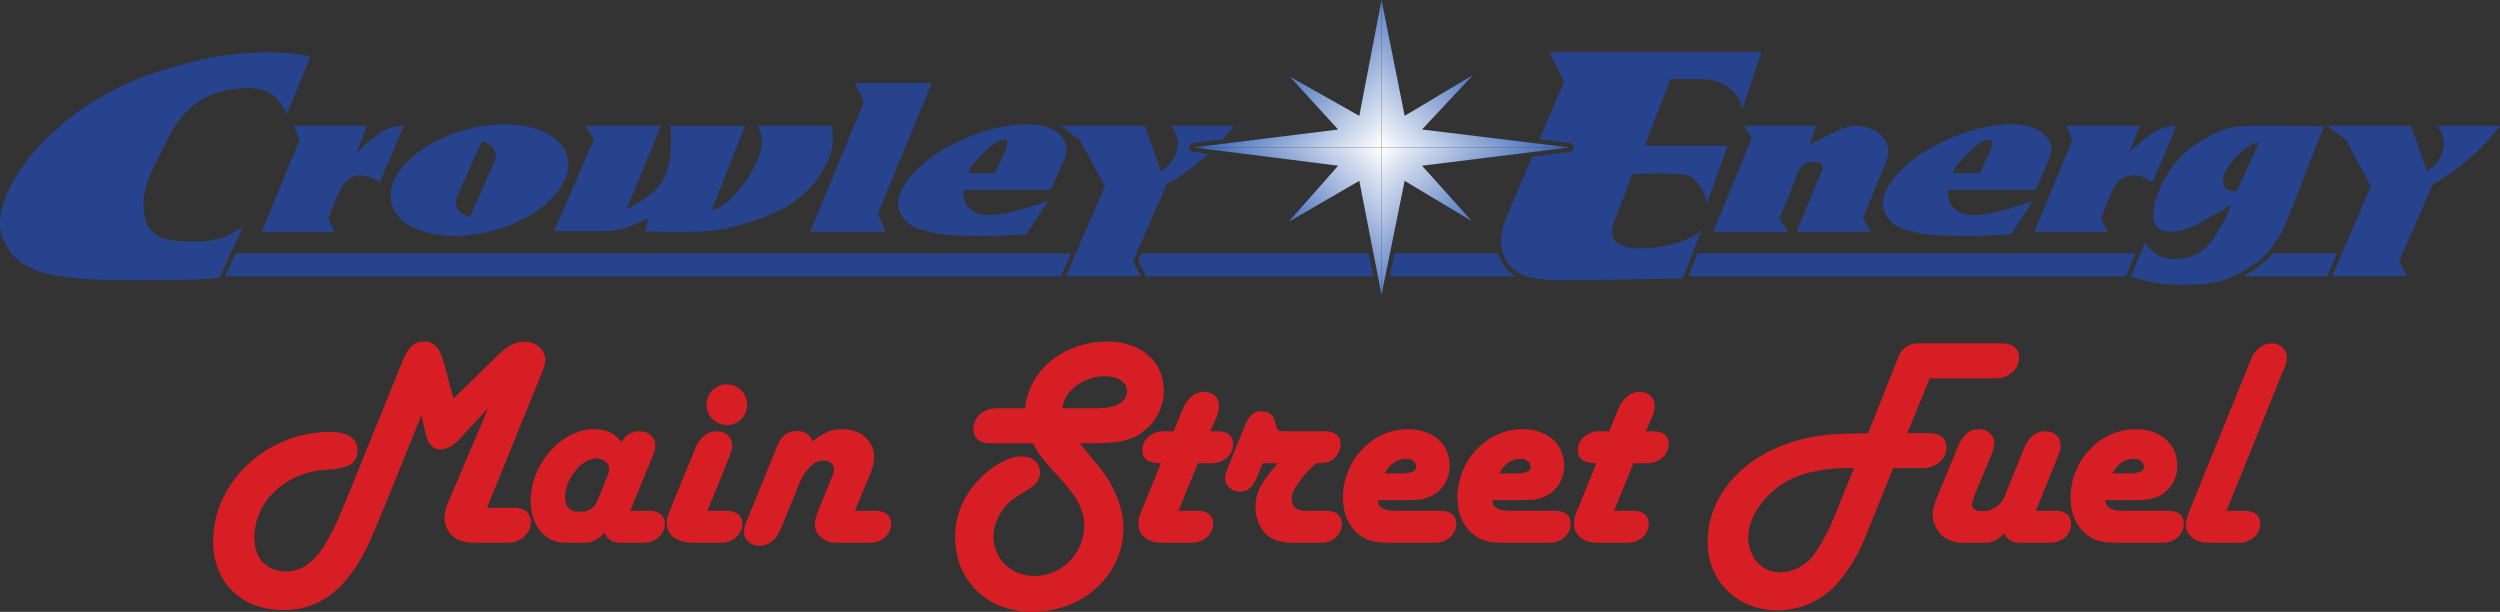<?xml version="1.0" encoding="utf-8"?>
<!-- Generator: Adobe Illustrator 16.0.0, SVG Export Plug-In . SVG Version: 6.00 Build 0)  -->
<!DOCTYPE svg PUBLIC "-//W3C//DTD SVG 1.1//EN" "http://www.w3.org/Graphics/SVG/1.1/DTD/svg11.dtd">
<svg version="1.1"
	 id="svg2" xmlns:inkscape="http://www.inkscape.org/namespaces/inkscape" xmlns:sodipodi="http://sodipodi.sourceforge.net/DTD/sodipodi-0.dtd" xmlns:svg="http://www.w3.org/2000/svg" sodipodi:docname="Crowley-MSF_Logo_4C.eps"
	 xmlns="http://www.w3.org/2000/svg" xmlns:xlink="http://www.w3.org/1999/xlink" x="0px" y="0px" width="768px" height="187.96px"
	 viewBox="0 0 768 187.96" enable-background="new 0 0 768 187.96" xml:space="preserve">
<rect x="0" y="0" width="768" height="187.96" fill="#333333" stroke="none"/>
<sodipodi:namedview  borderopacity="0.25" bordercolor="#000000" pagecolor="#ffffff" id="namedview4" inkscape:deskcolor="#d1d1d1" inkscape:pagecheckerboard="0" inkscape:pageopacity="0.0" inkscape:showpageshadow="2">
	</sodipodi:namedview>
<g>
	<path id="path12" fill="#D71E25" d="M156.854,155.999h1.195c3.307,0.093,5.051,1.653,5.051,4.408c0,3.491-3.215,6.337-7.072,6.337
		h-1.193h-8.541c-2.664,0-4.317-0.274-5.879-1.101c-2.296-1.194-3.857-3.766-3.857-6.338c0-2.113,0.366-3.214,1.928-6.89
		l11.481-27.002l-8.633,9.277c-2.021,2.204-4.042,3.398-5.971,3.398c-2.388,0-3.857-1.653-4.684-5.053l-1.194-5.51l-10.93,27.002
		c-1.562,3.674-3.307,7.99-4.225,10.104c-6.613,15.521-15.338,22.777-27.37,22.777c-12.858,0-21.492-8.542-21.492-21.217
		c0-18.093,16.533-33.522,35.912-33.522c5.327,0,8.449,2.021,8.449,5.603c0,4.04-2.571,5.693-9.735,6.062
		c-12.398,0.733-21.951,9.735-21.951,20.849c0,6.337,3.766,10.379,9.827,10.379c3.398,0,6.246-1.471,9.185-4.593
		c1.563-1.745,3.123-4.226,5.236-8.358c1.193-2.479,2.479-5.326,3.581-8.082l17.818-43.902c1.745-4.133,3.49-5.693,6.337-5.693
		c3.307,0,5.051,1.836,6.43,7.255l2.755,10.286l13.501-13.225c3.123-3.031,5.603-4.316,8.267-4.316c3.489,0,6.428,2.479,6.428,5.418
		c0,1.102-0.274,2.297-0.733,3.398l-1.01,2.48l-16.166,39.769H156.854"/>
	<path id="path14" fill="#D71E25" d="M186.529,146.447l0.275-0.734c0.275-0.553,0.367-1.102,0.367-1.654
		c0-1.745-1.837-3.215-4.041-3.215c-4.5,0-9.552,6.338-9.552,11.849c0,2.849,1.469,4.5,3.767,4.5h1.744
		c1.378,0,3.582-1.377,4.041-2.479L186.529,146.447z M198.56,156.916h1.103c2.939,0.092,4.593,1.471,4.593,4.043
		c0,3.213-2.939,5.785-6.521,5.785h-1.104h-5.786c-2.663,0-4.225-0.917-5.143-3.031l-0.827,0.736
		c-1.928,1.744-3.398,2.295-5.694,2.295h-5.419c-6.337,0-10.745-5.234-10.745-12.857c0-11.389,9.46-22.043,19.471-22.043
		c3.766,0,6.521,1.285,8.357,3.948c1.563-2.388,3.215-3.305,5.786-3.305c2.572,0,4.685,1.836,4.685,4.133
		c0,1.286-0.183,1.929-1.193,4.409l-6.521,15.887H198.56"/>
	<path id="path16" fill="#D71E25" d="M217.035,124.312c0-3.398,2.755-6.246,6.153-6.246c3.581,0,6.337,2.757,6.337,6.338
		c0,3.398-2.756,6.153-6.245,6.153C219.882,130.557,217.035,127.71,217.035,124.312L217.035,124.312z M222.361,156.916h1.103
		c2.939,0.092,4.593,1.471,4.593,4.043c0,3.213-2.939,5.785-6.521,5.785h-1.103h-7.071c-5.42,0-8.542-2.203-8.542-6.061
		c0-1.195,0.184-1.838,0.918-3.768l7.44-18.184l0.458-1.195c1.378-3.306,3.766-5.05,6.704-5.05c2.572,0,4.594,1.836,4.594,4.315
		c0,0.92-0.276,2.021-0.734,3.031l-0.46,1.286l-6.43,15.796H222.361"/>
	<path id="path18" fill="#D71E25" d="M268.054,156.916h1.103c2.94,0.092,4.593,1.471,4.593,4.043c0,3.213-2.939,5.785-6.521,5.785
		h-1.102h-9.276c-3.675,0-6.521-2.479-6.521-5.693c0-1.379,0.276-2.205,1.286-4.775l3.949-9.736c0.46-1.103,0.643-1.836,0.643-2.48
		c0-1.469-1.378-2.571-3.215-2.571c-1.928,0-3.489,0.919-5.051,2.94c-1.011,1.285-1.837,2.662-2.388,4.041l-5.234,12.949
		l-0.553,1.193c-1.377,3.307-3.673,5.052-6.611,5.052c-2.572,0-4.593-1.836-4.593-4.226c0-0.918,0.275-2.111,0.733-3.121l0.46-1.194
		l9.093-22.319c1.103-2.938,3.214-4.407,5.971-4.407c2.388,0,3.856,1.009,4.867,3.122c3.674-2.847,5.878-3.674,9.093-3.674
		c5.694,0,9.735,3.582,9.735,8.541c0,1.286-0.275,2.939-0.918,4.501l-4.96,12.03H268.054"/>
	<path id="path20" fill="#D71E25" d="M337.128,125.414c5.693,0,9.093-1.929,9.093-5.326c0-2.756-2.755-4.502-6.98-4.502
		c-6.337,0-12.49,4.686-12.858,9.828H337.128z M335.842,141.302l2.388,2.849c4.317,5.511,6.888,12.216,6.888,18.001
		c0,14.42-12.307,25.809-28.012,25.809c-13.868,0-23.696-9.551-23.696-23.053c0-7.9,3.674-14.971,10.379-20.389
		c3.674-2.849,7.164-4.318,10.195-4.318c3.214,0,5.51,2.021,5.51,4.959c0,2.113-1.01,3.583-3.582,5.145l-3.489,2.203
		c-4.226,2.572-7.256,7.717-7.256,12.217c0,6.979,5.418,12.215,12.674,12.215c8.359,0,15.247-6.98,15.247-15.521
		c0-3.123-1.011-6.153-3.398-9.553c-0.827-1.102-1.745-2.295-2.938-3.673c-0.276-0.276-0.643-0.827-2.021-2.297
		c-0.459-0.459-0.825-0.919-1.378-1.468c-3.398-3.768-4.684-5.513-6.061-8.268h-12.124h-1.195c-3.213-0.092-4.958-1.652-4.958-4.408
		c0-3.49,3.122-6.338,7.071-6.338h1.193h7.624c1.193-11.848,11.94-20.48,25.441-20.48c10.195,0,17.175,6.152,17.175,15.063
		c0,5.97-3.49,11.48-8.817,14.143c-2.756,1.379-6.521,2.021-12.49,2.021h-4.502L335.842,141.302"/>
	<path id="path22" fill="#D71E25" d="M373.135,132.487h1.103c2.938,0,4.594,1.47,4.594,3.949c0,3.213-2.94,5.877-6.522,5.877h-1.102
		h-3.215l-5.971,14.603h4.96h1.102c2.939,0.092,4.593,1.471,4.593,4.043c0,3.213-2.938,5.785-6.521,5.785h-1.104h-7.989
		c-4.501,0-7.348-2.295-7.348-5.877c0-1.103,0.274-2.388,0.827-3.675l0.826-1.928l5.234-12.951c-3.857,0-5.694-1.284-5.694-4.04
		c0-3.216,2.94-5.786,6.521-5.786h1.102h2.021l2.389-5.878l0.551-1.195c1.378-3.307,3.674-5.051,6.521-5.051
		c2.572,0,4.5,1.836,4.5,4.225c0,1.103-0.366,2.755-1.101,4.316l-1.653,3.583H373.135"/>
	<path id="path24" fill="#D71E25" d="M386.418,145.987c-1.47,3.675-3.031,5.052-5.511,5.052c-2.48,0-4.593-1.836-4.593-4.133
		c0-0.919,0.184-1.47,1.01-3.582l5.052-12.49c1.378-3.307,2.756-4.5,5.143-4.5c2.206,0,3.675,1.102,4.134,3.122l0.366,1.378
		c0.368,1.469,0.645,1.653,3.4,1.653h10.562h1.103c3.03,0,4.776,1.47,4.776,4.134c0,1.928-1.562,4.315-3.215,5.05
		c-0.827,0.459-1.653,0.552-4.226,0.643l-0.552,0.368c-2.755,2.662-3.489,3.489-4.867,5.511c-1.653,2.388-2.204,3.673-2.204,4.959
		c0,2.39,1.47,3.765,4.134,3.765h5.603h1.102c2.939,0.092,4.592,1.471,4.592,4.043c0,3.213-2.847,5.785-6.43,5.785h-1.101h-8.817
		c-0.643,0-1.93-0.274-3.399-0.643c-4.041-1.103-6.796-5.326-6.796-10.469c0-4.227,1.836-7.717,6.889-13.319h-4.685L386.418,145.987
		"/>
	<path id="path26" fill="#D71E25" d="M430.359,145.436c3.307,0,4.684-0.643,4.684-2.021c0-1.377-1.285-2.479-3.03-2.479
		c-2.755,0-5.052,1.562-6.612,4.5H430.359z M428.339,156.916h14.42c2.939,0.092,4.593,1.471,4.593,4.043
		c0,3.213-2.94,5.785-6.521,5.785h-1.103h-12.675c-4.5,0-6.887-0.551-9.276-2.295c-3.398-2.571-5.234-6.521-5.234-11.572
		c0-11.481,9.092-21.033,19.929-21.033c7.717,0,12.859,4.5,12.859,11.205c0,4.225-2.295,7.898-5.97,9.459
		c-2.02,0.92-3.307,1.104-7.073,1.104h-9C423.287,155.815,425.032,156.916,428.339,156.916"/>
	<path id="path28" fill="#D71E25" d="M465.539,145.436c3.306,0,4.683-0.643,4.683-2.021c0-1.377-1.285-2.479-3.03-2.479
		c-2.755,0-5.053,1.562-6.612,4.5H465.539z M463.517,156.916h14.42c2.939,0.092,4.592,1.471,4.592,4.043
		c0,3.213-2.939,5.785-6.521,5.785h-1.103h-12.675c-4.5,0-6.889-0.551-9.276-2.295c-3.398-2.571-5.234-6.521-5.234-11.572
		c0-11.481,9.092-21.033,19.929-21.033c7.717,0,12.859,4.5,12.859,11.205c0,4.225-2.295,7.898-5.97,9.459
		c-2.02,0.92-3.307,1.104-7.072,1.104h-9.001C458.466,155.815,460.211,156.916,463.517,156.916"/>
	<path id="path30" fill="#D71E25" d="M506.935,132.487h1.101c2.939,0,4.594,1.47,4.594,3.949c0,3.213-2.94,5.877-6.521,5.877h-1.103
		h-3.215l-5.969,14.603h4.958h1.103c2.939,0.092,4.592,1.471,4.592,4.043c0,3.213-2.938,5.785-6.521,5.785h-1.102h-7.992
		c-4.5,0-7.347-2.295-7.347-5.877c0-1.103,0.276-2.388,0.827-3.675l0.826-1.928l5.236-12.951c-3.858,0-5.695-1.284-5.695-4.04
		c0-3.216,2.939-5.786,6.521-5.786h1.103h2.021l2.387-5.878l0.551-1.195c1.378-3.307,3.675-5.051,6.521-5.051
		c2.572,0,4.502,1.836,4.502,4.225c0,1.103-0.367,2.755-1.103,4.316l-1.653,3.583H506.935"/>
	<path id="path32" fill="#D71E25" d="M567.187,143.785c-6.246,0-12.215,1.191-16.624,3.213
		c-7.807,3.673-13.502,11.297-13.502,18.094c0,6.063,4.226,10.746,9.736,10.746c3.948,0,7.99-2.112,10.469-5.511
		c1.746-2.388,4.317-6.981,5.511-9.828l6.798-16.714C568.472,143.785,568.013,143.785,567.187,143.785L567.187,143.785z
		 M591.71,133.037h1.193c3.216,0.092,5.052,1.654,5.052,4.41c0,3.489-3.215,6.338-7.072,6.338h-1.193h-8.082l-8.726,21.49
		c-2.113,5.326-5.236,10.379-8.634,14.145c-4.5,5.051-11.389,8.082-18.185,8.082c-12.309,0-21.492-8.908-21.492-21.032
		c0-18.277,17.818-32.604,41.055-33.157l6.337-0.184c0.46,0,1.011,0,1.928-0.092l8.635-21.675l0.459-1.286
		c1.287-3.214,3.215-4.592,6.613-4.592h1.468h22.963h1.193c3.215,0.092,5.052,1.653,5.052,4.408c0,3.49-3.215,6.338-7.071,6.338
		h-1.195H592.81l-6.888,16.807H591.71"/>
	<path id="path34" fill="#D71E25" d="M630.564,156.916h1.103c3.032,0.092,4.592,1.471,4.592,4.043c0,3.213-2.847,5.785-6.428,5.785
		h-1.103h-8.634c-1.836,0-3.765-1.285-4.409-2.938c-1.653,1.929-3.764,2.938-6.062,2.938h-7.348c-1.103,0-3.673-0.826-4.776-1.469
		c-2.111-1.377-3.765-4.5-3.765-7.164c0-1.561,0.46-3.123,1.194-5.051l6.153-14.971c1.836-4.501,3.766-6.246,6.98-6.246
		c2.571,0,4.592,1.836,4.592,4.225c0,0.919-0.274,2.021-0.733,3.123l-0.46,1.193l-4.776,11.48l-0.458,1.378
		c-0.276,0.827-0.46,1.47-0.46,1.745c0,1.195,1.101,2.02,2.571,2.02c1.745,0,2.664-0.092,3.215-0.366
		c1.836-0.734,3.489-2.296,4.132-3.856l5.695-14.053c1.837-4.594,3.765-6.245,7.071-6.245c2.572,0,4.593,1.836,4.593,4.224
		c0,1.195-0.184,1.93-1.193,4.318l-6.43,15.887H630.564"/>
	<path id="path36" fill="#D71E25" d="M653.897,145.436c3.306,0,4.685-0.643,4.685-2.021c0-1.377-1.287-2.479-3.032-2.479
		c-2.755,0-5.051,1.562-6.612,4.5H653.897z M651.876,156.916h14.421c2.938,0.092,4.592,1.471,4.592,4.043
		c0,3.213-2.939,5.785-6.521,5.785h-1.103h-12.675c-4.5,0-6.888-0.551-9.275-2.295c-3.399-2.571-5.236-6.521-5.236-11.572
		c0-11.481,9.094-21.033,19.931-21.033c7.715,0,12.858,4.5,12.858,11.205c0,4.225-2.296,7.898-5.971,9.459
		c-2.02,0.92-3.305,1.104-7.071,1.104h-9C646.826,155.815,648.571,156.916,651.876,156.916"/>
	<path id="path38" fill="#D71E25" d="M688.663,156.916h1.102c2.938,0.092,4.592,1.471,4.592,4.043c0,3.213-2.938,5.785-6.521,5.785
		h-1.103h-7.99c-4.317,0-7.256-2.203-7.256-5.51c0-1.193,0.552-3.031,1.378-4.959l18.093-44.545l0.46-1.195
		c1.377-3.306,3.675-5.051,6.611-5.051c2.481,0,4.502,1.929,4.502,4.225c0,0.918-0.275,2.112-0.643,3.123l-0.551,1.194
		l-17.358,42.89H688.663"/>
</g>
<g>
	<path id="path40" fill="#27438D" d="M698.204,77.855c-0.961,1.128-2.038,2.204-3.242,3.146c-1.997,1.564-3.915,2.834-5.823,3.888
		h25.772l0.255-0.589l2.781-6.444H698.204"/>
	<path id="path42" fill="#27438D" d="M521.427,77.855l-2.745,7.034H653.08l0.199-0.475l2.753-6.559H521.427"/>
	<path id="path44" fill="#27438D" d="M460.287,77.855H428.39l-1.428,7.034h38.576c-0.784-0.46-1.504-0.994-2.11-1.638
		C461.896,81.628,460.855,79.833,460.287,77.855"/>
	<path id="path46" fill="#27438D" d="M420.516,77.855h-69.886l-1.033,2.366l2.146,3.969l0.379,0.699h69.763L420.516,77.855"/>
	<path id="path48" fill="#27438D" d="M72.35,77.855l-3.248,7.034h256.859l0.253-0.589l2.781-6.444H72.35"/>
	<path id="path50" fill="#27438D" d="M541.049,16.063h-65.035l4.474,9.039c0,0-3.575,8.389-7.54,17.699l9.313,1.136
		c0.689,0.085,1.208,0.671,1.209,1.365c0,0.696-0.518,1.283-1.208,1.368l-11.573,1.433c-3.257,7.65-6.376,14.98-7.635,17.958
		c-3.098,7.322-2.295,12.356,1.376,16.246s12.142,3.754,15.705,3.754c9.332,0,36.827-0.551,36.827-0.551l5.85-14.988
		c0,0-2.752,4.119-15.484,5.606c-15.192,1.774-11.813-7.094-11.813-7.094l5.964-15.56c0,0,12.479-0.593,16.517,0.343
		c4.932,1.145,6.424,8.695,6.424,8.695l6.308-17.734h-25.462l7.913-20.479c0,0,8.029,0,9.062,0c1.031,0,4.816-0.229,8.946,2.747
		c4.129,2.975,3.9,6.979,3.9,6.979L541.049,16.063"/>
	<path id="path52" fill="#27438D" d="M578.4,42.089c-1.816-2.447-5.157-3.384-8.271-3.453s-7.535,2.45-7.535,2.45l-6.693,3.273
		l2.151-5.738h-22.365l2.494,3.738l-11.872,28.863h22.968l-2.579-4.086l5.758-14.442c1.078-2.564,3.747-3.554,6.546-2.673
		l0.151,0.065c0.71,0.304,1.04,1.132,0.739,1.85l-2.39,5.688l-5.559,13.599h22.968l-2.581-4.086c0,0,4.073-10.373,6.311-15.416
		C580.878,46.68,580.144,44.441,578.4,42.089"/>
	<path id="path54" fill="#27438D" d="M611.599,45.653c-0.29,0.884-3.48,7.542-3.48,7.542h-8.232c0,0,0.015-1.651,4.479-5.971
		c3.754-3.632,5.751-4.495,6.932-4.34C612.386,43.025,611.888,44.771,611.599,45.653L611.599,45.653z M629.228,42.732
		c-1.78-2.545-4.646-4.112-9.119-4.462c-4.473-0.35-11.132,0.674-15.398,2.1c-19.855,6.634-25.978,17.188-26.322,21.699
		c-0.216,2.819,1.691,6.852,6.929,8.414c4.135,1.233,6.237,1.794,15.118,1.955c10.993,0.199,17.388-0.544,17.388-0.544l6.672-10.143
		c0,0-10.232,3.503-14.088,3.974c-3.34,0.407-7.155,1.017-10.281-1.778c-1.928-1.723-1.693-5.552-1.693-5.552h26.839
		c0,0,4.129-9.188,4.388-10.062C629.916,47.458,630.748,44.905,629.228,42.732"/>
	<path id="path56" fill="#27438D" d="M624.967,71.223l11.649-28.313c0,0-1.909-4.287-1.719-4.287c0.191,0,22.474,0,22.474,0
		l-3.311,8.323c0,0,3.768-3.585,6.048-5.296c4.201-3.153,7.895-3.027,8.34-3.027s-7.257,17.341-7.257,17.341
		s-3.536-2.795-7.339-1.934c-2.905,0.658-4.058,2.817-5.013,4.708c-0.954,1.892-3.438,8.45-3.438,8.45l2.038,4.036H624.967"/>
	<path id="path58" fill="#27438D" d="M687.178,58.709c0,0-3.294,0.435-4.004-1.729c-0.267-0.809-0.853-2.97,1.874-6.59
		c2.338-3.106,5.191-5.06,6.089-5.677c0.941-0.646,2.923-1.227,2.923-1.227L687.178,58.709z M688.51,38.82
		c-3.324,0.34-6.35,0.519-13.986,5.461c-7.609,4.924-11.89,14.226-12.742,19.208c-0.805,4.708,0.107,6.968,3.593,7.52
		c4.839,0.766,9.702-2.005,11.378-3.011c1.678-1.006,8.597-5.084,8.597-5.084s-1.104,4.009-5.206,10.161
		c-0.802,1.205-4.348,6.364-11.88,6.541c-6.154,0.145-9.369-5.02-9.369-5.02l-4.345,10.352c0,0,1.441,0.416,3.161,0.958
		c2.595,0.819,9.508,2.19,19.352,1.293c6.838-0.623,11.915-3.258,17.052-7.281c6.179-4.838,9.006-13.603,9.006-13.603l10.777-27.495
		C713.896,38.82,692.903,38.374,688.51,38.82"/>
	<path id="path60" fill="#27438D" d="M739.483,84.846h-23.055l11.929-27.643l-7.685-14.223l-5.85-4.358h25.808l4.989,14.008
		c0,0,3.004-1.705,4.3-4.774c2.452-5.807-1.375-9.233-1.375-9.233H768c0,0-6.896,10.18-20.659,18.008l-10.323,23.657L739.483,84.846
		"/>
	<path id="path62" fill="#27438D" d="M66.264,17.475c-5.586,0.949-10.817,2.301-15.487,3.924
		c-7.345,1.925-15.506,5.542-23.503,10.724C6.832,45.368-4.463,65.344,1.665,74.803c0.195,0.3,1.461,4.277,7.455,7.341
		c7.421,3.792,21.243,3.899,31.887,3.899c6.816,0,17.231,0.197,26.361-0.681l7.318-15.848c-0.399,0.303-0.828,0.576-1.27,0.833
		c-2.2,1.668-6.536,4.162-15.651,3.884c-8.138-0.249-12.942-1.67-13.638-10.02c-0.579-6.943,3.194-13.056,7.307-21.362
		c6.888-13.916,16.715-15.494,24.283-15.795c6.409-0.254,10.159,2.923,12.386,8.003l7.237-17.664
		C87.699,15.663,77.593,15.551,66.264,17.475"/>
	<path id="path64" fill="#27438D" d="M80.399,71.223l11.65-28.313c0,0-1.91-4.287-1.719-4.287c0.19,0,22.473,0,22.473,0
		l-3.311,8.323c0,0,3.768-3.585,6.048-5.296c4.202-3.153,7.895-3.027,8.341-3.027c0.445,0-7.258,17.341-7.258,17.341
		s-3.536-2.795-7.338-1.934c-2.906,0.658-4.059,2.817-5.013,4.708c-0.955,1.892-3.438,8.45-3.438,8.45l2.038,4.036H80.399"/>
	<path id="path66" fill="#27438D" d="M151.951,49.629l-7.603,17.076l-1.828-0.814c-2.084-0.928-3.021-3.368-2.094-5.451
		l7.603-17.076l1.828,0.815C151.941,45.105,152.879,47.547,151.951,49.629z M174.252,48.06c-2.311-8.564-16.26-12.251-31.155-8.232
		c-14.896,4.017-25.098,14.219-22.787,22.785c2.311,8.565,16.259,12.251,31.154,8.233C166.36,66.827,176.562,56.626,174.252,48.06"
		/>
	<path id="path68" fill="#27438D" d="M179.842,38.622h23.189L192.478,64.23c0,0,9.521-3.994,12.043-10.613
		c2.524-6.619,1.377-14.996,1.377-14.996c0,0.068,23.013,0.068,23.013,0l-10.223,25.799c0,0,3.873,0.375,10.384-8.832
		c8.565-12.113,3.436-16.967,3.436-16.967c5.441,0,23.09,0,23.09,0s0.88,5.633-0.915,9.955c-2.278,5.488-7.586,13.704-20.337,18.253
		c-12.606,4.498-16.748,4.247-21.909,4.361c-5.161,0.114-14.338-0.114-14.338-0.114l1.032-4.108c0,0-6.537,3.537-10.552,3.88
		c-4.015,0.342-18.353,0.114-18.353,0.114l12.196-28.072L179.842,38.622"/>
	<path id="path70" fill="#27438D" d="M248.885,71.223l16.526-39.938l-2.755-5.784h23.619L269.68,65.576l2.341,5.646H248.885"/>
	<path id="path72" fill="#27438D" d="M309.104,45.653c-0.29,0.884-3.48,7.542-3.48,7.542h-8.231c0,0,0.015-1.651,4.479-5.971
		c3.753-3.632,5.75-4.495,6.931-4.34C309.892,43.025,309.393,44.771,309.104,45.653z M326.733,42.732
		c-1.78-2.545-4.646-4.112-9.118-4.462c-4.474-0.35-11.132,0.674-15.399,2.1c-19.855,6.634-25.977,17.188-26.322,21.699
		c-0.216,2.819,1.692,6.852,6.93,8.414c4.135,1.233,6.237,1.794,15.117,1.955c10.993,0.199,17.388-0.544,17.388-0.544L322,61.75
		c0,0-10.231,3.503-14.088,3.974c-3.34,0.407-7.154,1.017-10.281-1.778c-1.928-1.723-1.693-5.552-1.693-5.552h26.839
		c0,0,4.129-9.188,4.388-10.062C327.422,47.458,328.254,44.905,326.733,42.732"/>
	<path id="path74" fill="#27438D" d="M371.221,47.261l-4.687-0.592c-0.689-0.088-1.206-0.673-1.204-1.368
		c0-0.693,0.518-1.278,1.206-1.364l9.109-1.133c2.257-2.501,3.404-4.183,3.404-4.183h-19.456c0,0,3.828,3.426,1.376,9.233
		c-1.296,3.069-4.301,4.774-4.301,4.774l-4.989-14.008h-25.807l5.849,4.358l7.686,14.223l-11.93,27.643h23.055l-2.465-4.56
		l10.322-23.657C363.689,53.615,367.96,50.257,371.221,47.261"/>
</g>
<g>
	
		<linearGradient id="path92_1_" gradientUnits="userSpaceOnUse" x1="-32.334" y1="388.581" x2="-31.334" y2="388.581" gradientTransform="matrix(28.847 28.847 28.847 -28.847 -9849.155 12184.352)">
		<stop  offset="0" style="stop-color:#FFFFFF"/>
		<stop  offset="0.999" style="stop-color:#335FB5"/>
		<stop  offset="1" style="stop-color:#335FB5"/>
	</linearGradient>
	<path id="path92" fill="url(#path92_1_)" d="M482.09,45.297H424.4v45.296l7.112-35.044l20.646,12.387l-15.313-17.033l45.248-5.605
		L482.09,45.297"/>
	
		<linearGradient id="path108_1_" gradientUnits="userSpaceOnUse" x1="-39.401" y1="387.313" x2="-38.401" y2="387.313" gradientTransform="matrix(28.846 -28.846 -28.846 -28.846 12701.626 10107.117)">
		<stop  offset="0" style="stop-color:#335FB5"/>
		<stop  offset="1" style="stop-color:#FFFFFF"/>
	</linearGradient>
	<path id="path108" fill="url(#path108_1_)" d="M366.712,45.297l-0.004,0.001l44.367,5.605l-15.178,17.205l21.679-12.559
		L424.4,90.59V45.297H366.712"/>
	
		<linearGradient id="path124_1_" gradientUnits="userSpaceOnUse" x1="-39.401" y1="387.313" x2="-38.401" y2="387.313" gradientTransform="matrix(28.845 -28.845 -28.845 -28.845 12735.986 10083.893)">
		<stop  offset="0" style="stop-color:#FFFFFF"/>
		<stop  offset="1" style="stop-color:#335FB5"/>
	</linearGradient>
	<path id="path124" fill="url(#path124_1_)" d="M482.09,45.297l-45.244-5.519l15.656-16.747l-20.989,12.559L424.4,0.002v0.004
		v45.291H482.09"/>
	
		<linearGradient id="path140_1_" gradientUnits="userSpaceOnUse" x1="-32.334" y1="388.58" x2="-31.334" y2="388.58" gradientTransform="matrix(28.844 28.844 28.844 -28.844 -9883.145 12160.451)">
		<stop  offset="0" style="stop-color:#335FB5"/>
		<stop  offset="1" style="stop-color:#FFFFFF"/>
	</linearGradient>
	<path id="path140" fill="url(#path140_1_)" d="M366.712,45.297H424.4V0.007l-6.824,35.584l-21.335-12.043l14.834,16.231
		L366.712,45.297"/>
</g>
</svg>
